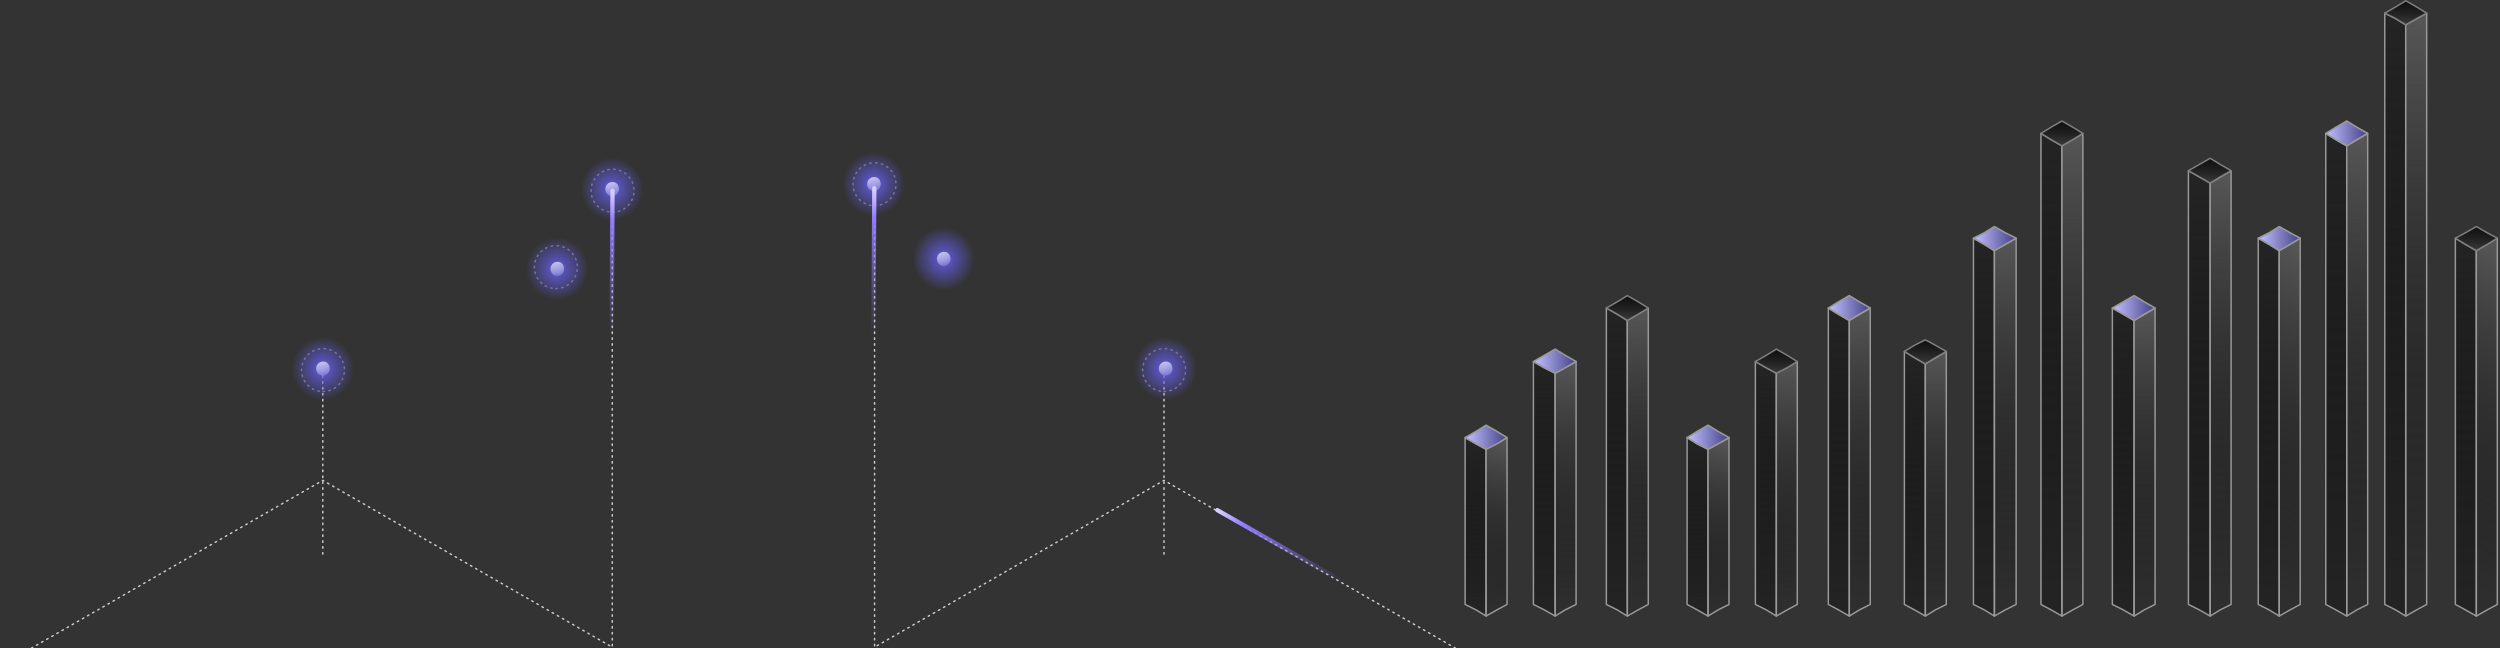 <svg width="1103" height="286" viewBox="0 0 1103 286" fill="none" xmlns="http://www.w3.org/2000/svg">
<rect x="0" y="0" width="1103" height="286" fill="#333333" stroke="none"/>
<path d="M1061.4 10.941V271.817L1056.95 269.078L1052.16 266.682V5.806L1056.95 8.202L1061.4 10.941Z" fill="url(#paint0_linear_1241_4427)" stroke="#999999" stroke-width="0.65" stroke-linecap="round" stroke-linejoin="round"/>
<path d="M1061.4 271.817V10.941L1070.64 5.806V266.682L1066.19 269.078L1061.4 271.817Z" fill="url(#paint1_linear_1241_4427)" stroke="#999999" stroke-width="0.65" stroke-linecap="round" stroke-linejoin="round"/>
<path d="M1066.2 8.198L1061.4 10.937L1056.95 8.198L1052.16 5.802L1056.95 3.062L1061.4 0.325L1066.2 3.062L1070.64 5.802L1066.2 8.198Z" fill="url(#paint2_linear_1241_4427)" stroke="#808080" stroke-width="0.65" stroke-linecap="round" stroke-linejoin="round"/>
<path d="M1035.38 64.344V271.812L1030.58 269.073L1026.13 266.677V58.866L1030.58 61.605L1035.38 64.344Z" fill="url(#paint3_linear_1241_4427)" stroke="#999999" stroke-width="0.65" stroke-linecap="round" stroke-linejoin="round"/>
<path d="M1035.38 271.812V64.344L1044.62 58.866V266.677L1039.83 269.073L1035.38 271.812Z" fill="url(#paint4_linear_1241_4427)" stroke="#999999" stroke-width="0.65" stroke-linecap="round" stroke-linejoin="round"/>
<path d="M1039.83 61.603L1035.38 64.342L1030.58 61.603L1026.13 58.864L1030.58 56.127L1035.38 53.387L1039.83 56.127L1044.62 58.864L1039.83 61.603Z" fill="url(#paint5_linear_1241_4427)" stroke="#999999" stroke-width="0.702" stroke-linecap="round" stroke-linejoin="round"/>
<path d="M1005.59 110.566V271.815L1001.14 269.076L996.344 266.68V105.087L1001.14 107.826L1005.59 110.566Z" fill="url(#paint6_linear_1241_4427)" stroke="#999999" stroke-width="0.65" stroke-linecap="round" stroke-linejoin="round"/>
<path d="M1005.59 271.815V110.566L1014.84 105.087V266.68L1010.39 269.076L1005.59 271.815Z" fill="url(#paint7_linear_1241_4427)" stroke="#999999" stroke-width="0.65" stroke-linecap="round" stroke-linejoin="round"/>
<path d="M1010.38 107.827L1005.59 110.566L1001.14 107.827L996.344 105.088L1001.14 102.692L1005.59 99.953L1010.38 102.692L1014.83 105.088L1010.38 107.827Z" fill="url(#paint8_linear_1241_4427)" stroke="#999999" stroke-width="0.702" stroke-linecap="round" stroke-linejoin="round"/>
<path d="M975.119 80.775V271.81L970.324 269.07L965.531 266.674V75.297L970.324 78.036L975.119 80.775Z" fill="url(#paint9_linear_1241_4427)" stroke="#999999" stroke-width="0.65" stroke-linecap="round" stroke-linejoin="round"/>
<path d="M975.117 271.81V80.775L984.361 75.297V266.674L979.569 269.07L975.117 271.81Z" fill="url(#paint10_linear_1241_4427)" stroke="#999999" stroke-width="0.65" stroke-linecap="round" stroke-linejoin="round"/>
<path d="M979.57 78.039L975.119 80.778L970.324 78.039L965.531 75.299L970.324 72.56L975.119 69.823L979.57 72.56L984.363 75.299L979.57 78.039Z" fill="url(#paint11_linear_1241_4427)" stroke="#808080" stroke-width="0.65" stroke-linecap="round" stroke-linejoin="round"/>
<path d="M941.564 141.374V271.812L936.771 269.073L931.977 266.677V135.896L936.771 138.635L941.564 141.374Z" fill="url(#paint12_linear_1241_4427)" stroke="#999999" stroke-width="0.65" stroke-linecap="round" stroke-linejoin="round"/>
<path d="M941.57 271.812V141.374L950.815 135.896V266.677L946.022 269.073L941.57 271.812Z" fill="url(#paint13_linear_1241_4427)" stroke="#999999" stroke-width="0.65" stroke-linecap="round" stroke-linejoin="round"/>
<path d="M946.015 138.637L941.564 141.377L936.771 138.637L931.977 135.898L936.771 133.161L941.564 130.422L946.015 133.161L950.808 135.898L946.015 138.637Z" fill="url(#paint14_linear_1241_4427)" stroke="#999999" stroke-width="0.702" stroke-linecap="round" stroke-linejoin="round"/>
<path d="M909.721 64.344V271.812L904.928 269.073L900.477 266.677V58.866L904.928 61.605L909.721 64.344Z" fill="url(#paint15_linear_1241_4427)" stroke="#999999" stroke-width="0.65" stroke-linecap="round" stroke-linejoin="round"/>
<path d="M909.719 271.812V64.344L918.963 58.866V266.677L914.513 269.073L909.719 271.812Z" fill="url(#paint16_linear_1241_4427)" stroke="#999999" stroke-width="0.65" stroke-linecap="round" stroke-linejoin="round"/>
<path d="M914.515 61.603L909.721 64.342L904.928 61.603L900.477 58.864L904.928 56.127L909.721 53.387L914.515 56.127L918.965 58.864L914.515 61.603Z" fill="url(#paint17_linear_1241_4427)" stroke="#808080" stroke-width="0.65" stroke-linecap="round" stroke-linejoin="round"/>
<path d="M879.932 110.564V271.813L875.48 269.074L870.688 266.678V105.085L875.48 107.824L879.932 110.564Z" fill="url(#paint18_linear_1241_4427)" stroke="#999999" stroke-width="0.65" stroke-linecap="round" stroke-linejoin="round"/>
<path d="M879.93 271.813V110.564L889.517 105.085V266.678L884.722 269.074L879.93 271.813Z" fill="url(#paint19_linear_1241_4427)" stroke="#999999" stroke-width="0.65" stroke-linecap="round" stroke-linejoin="round"/>
<path d="M884.724 107.825L879.932 110.564L875.48 107.825L870.688 105.086L875.48 102.69L879.932 99.95L884.724 102.69L889.519 105.086L884.724 107.825Z" fill="url(#paint20_linear_1241_4427)" stroke="#999999" stroke-width="0.702" stroke-linecap="round" stroke-linejoin="round"/>
<path d="M849.455 160.545V271.81L844.662 269.071L840.211 266.675V155.066L844.662 157.806L849.455 160.545Z" fill="url(#paint21_linear_1241_4427)" stroke="#999999" stroke-width="0.65" stroke-linecap="round" stroke-linejoin="round"/>
<path d="M849.453 271.81V160.545L858.699 155.066V266.675L853.905 269.071L849.453 271.81Z" fill="url(#paint22_linear_1241_4427)" stroke="#999999" stroke-width="0.65" stroke-linecap="round" stroke-linejoin="round"/>
<path d="M853.907 157.808L849.455 160.548L844.662 157.808L840.211 155.069L844.662 152.33L849.455 149.934L853.907 152.33L858.701 155.069L853.907 157.808Z" fill="url(#paint23_linear_1241_4427)" stroke="#808080" stroke-width="0.65" stroke-linecap="round" stroke-linejoin="round"/>
<path d="M815.91 141.374V271.812L811.116 269.073L806.664 266.677V135.896L811.116 138.635L815.91 141.374Z" fill="url(#paint24_linear_1241_4427)" stroke="#999999" stroke-width="0.65" stroke-linecap="round" stroke-linejoin="round"/>
<path d="M815.914 271.812V141.374L825.158 135.896V266.677L820.364 269.073L815.914 271.812Z" fill="url(#paint25_linear_1241_4427)" stroke="#999999" stroke-width="0.65" stroke-linecap="round" stroke-linejoin="round"/>
<path d="M820.36 138.637L815.91 141.377L811.116 138.637L806.664 135.898L811.116 133.161L815.91 130.422L820.36 133.161L825.154 135.898L820.36 138.637Z" fill="url(#paint26_linear_1241_4427)" stroke="#999999" stroke-width="0.702" stroke-linecap="round" stroke-linejoin="round"/>
<path d="M783.713 164.651V271.808L779.261 269.069L774.469 266.673V159.516L779.261 162.255L783.713 164.651Z" fill="url(#paint27_linear_1241_4427)" stroke="#999999" stroke-width="0.65" stroke-linecap="round" stroke-linejoin="round"/>
<path d="M783.719 271.808V164.651L792.963 159.516V266.673L788.513 269.069L783.719 271.808Z" fill="url(#paint28_linear_1241_4427)" stroke="#999999" stroke-width="0.65" stroke-linecap="round" stroke-linejoin="round"/>
<path d="M788.508 162.255L783.713 164.651L779.261 162.255L774.469 159.516L779.261 156.777L783.713 154.037L788.508 156.777L792.957 159.516L788.508 162.255Z" fill="url(#paint29_linear_1241_4427)" stroke="#808080" stroke-width="0.65" stroke-linecap="round" stroke-linejoin="round"/>
<path d="M753.588 198.203V271.81L748.795 269.07L744.344 266.674V193.068L748.795 195.807L753.588 198.203Z" fill="url(#paint30_linear_1241_4427)" stroke="#999999" stroke-width="0.65" stroke-linecap="round" stroke-linejoin="round"/>
<path d="M753.578 271.81V198.203L762.824 193.068V266.674L758.03 269.07L753.578 271.81Z" fill="url(#paint31_linear_1241_4427)" stroke="#999999" stroke-width="0.65" stroke-linecap="round" stroke-linejoin="round"/>
<path d="M758.039 195.814L753.588 198.21L748.795 195.814L744.344 193.074L748.795 190.335L753.588 187.596L758.039 190.335L762.834 193.074L758.039 195.814Z" fill="url(#paint32_linear_1241_4427)" stroke="#999999" stroke-width="0.702" stroke-linecap="round" stroke-linejoin="round"/>
<path d="M717.971 141.374V271.812L713.519 269.073L708.727 266.677V135.896L713.519 138.635L717.971 141.374Z" fill="url(#paint33_linear_1241_4427)" stroke="#999999" stroke-width="0.65" stroke-linecap="round" stroke-linejoin="round"/>
<path d="M717.977 271.812V141.374L727.221 135.896V266.677L722.769 269.073L717.977 271.812Z" fill="url(#paint34_linear_1241_4427)" stroke="#999999" stroke-width="0.65" stroke-linecap="round" stroke-linejoin="round"/>
<path d="M722.763 138.637L717.971 141.377L713.519 138.637L708.727 135.898L713.519 133.161L717.971 130.422L722.763 133.161L727.215 135.898L722.763 138.637Z" fill="url(#paint35_linear_1241_4427)" stroke="#808080" stroke-width="0.65" stroke-linecap="round" stroke-linejoin="round"/>
<path d="M686.134 164.651V271.808L681.342 269.069L676.547 266.673V159.516L681.342 162.255L686.134 164.651Z" fill="url(#paint36_linear_1241_4427)" stroke="#999999" stroke-width="0.65" stroke-linecap="round" stroke-linejoin="round"/>
<path d="M686.125 271.808V164.651L695.369 159.516V266.673L690.577 269.069L686.125 271.808Z" fill="url(#paint37_linear_1241_4427)" stroke="#999999" stroke-width="0.65" stroke-linecap="round" stroke-linejoin="round"/>
<path d="M690.586 162.255L686.134 164.651L681.342 162.255L676.547 159.516L681.342 156.777L686.134 154.037L690.586 156.777L695.378 159.516L690.586 162.255Z" fill="url(#paint38_linear_1241_4427)" stroke="#999999" stroke-width="0.702" stroke-linecap="round" stroke-linejoin="round"/>
<path d="M655.66 198.203V271.81L651.209 269.07L646.414 266.674V193.068L651.209 195.807L655.66 198.203Z" fill="url(#paint39_linear_1241_4427)" stroke="#999999" stroke-width="0.65" stroke-linecap="round" stroke-linejoin="round"/>
<path d="M655.664 271.81V198.203L664.908 193.068V266.674L660.457 269.07L655.664 271.81Z" fill="url(#paint40_linear_1241_4427)" stroke="#999999" stroke-width="0.65" stroke-linecap="round" stroke-linejoin="round"/>
<path d="M660.453 195.814L655.66 198.21L651.209 195.814L646.414 193.074L651.209 190.335L655.66 187.596L660.453 190.335L664.904 193.074L660.453 195.814Z" fill="url(#paint41_linear_1241_4427)" stroke="#999999" stroke-width="0.702" stroke-linecap="round" stroke-linejoin="round"/>
<path d="M1092.56 110.566V271.815L1087.76 269.076L1083.31 266.68V105.087L1087.76 107.826L1092.56 110.566Z" fill="url(#paint42_linear_1241_4427)" stroke="#999999" stroke-width="0.65" stroke-linecap="round" stroke-linejoin="round"/>
<path d="M1092.56 271.815V110.566L1101.81 105.087V266.68L1097.36 269.076L1092.56 271.815Z" fill="url(#paint43_linear_1241_4427)" stroke="#999999" stroke-width="0.65" stroke-linecap="round" stroke-linejoin="round"/>
<path d="M1097.35 107.827L1092.56 110.566L1087.76 107.827L1083.31 105.088L1087.76 102.692L1092.56 99.953L1097.35 102.692L1101.8 105.088L1097.35 107.827Z" fill="url(#paint44_linear_1241_4427)" stroke="#808080" stroke-width="0.65" stroke-linecap="round" stroke-linejoin="round"/>
<path d="M655.666 293.756L513.572 211.932L385.859 285.539V81.171" stroke="#CCCCCC" stroke-width="0.65" stroke-linecap="round" stroke-linejoin="round" stroke-dasharray="0.65 1.95"/>
<path d="M0.328 293.756L142.423 211.932L270.133 285.539V83.921" stroke="#CCCCCC" stroke-width="0.65" stroke-linecap="round" stroke-linejoin="round" stroke-dasharray="0.65 1.95"/>
<path d="M245.256 127.33C250.485 127.33 254.723 123.092 254.723 117.864C254.723 112.636 250.485 108.398 245.256 108.398C240.028 108.398 235.789 112.636 235.789 117.864C235.789 123.092 240.028 127.33 245.256 127.33Z" stroke="#808080" stroke-width="0.65" stroke-linecap="round" stroke-linejoin="round" stroke-dasharray="0.65 1.95"/>
<path d="M270.256 93.611C275.485 93.611 279.723 89.373 279.723 84.144C279.723 78.916 275.485 74.678 270.256 74.678C265.028 74.678 260.789 78.916 260.789 84.144C260.789 89.373 265.028 93.611 270.256 93.611Z" stroke="#808080" stroke-width="0.65" stroke-linecap="round" stroke-linejoin="round" stroke-dasharray="0.65 1.95"/>
<path d="M385.834 90.753C391.063 90.753 395.301 86.515 395.301 81.287C395.301 76.059 391.063 71.821 385.834 71.821C380.606 71.821 376.367 76.059 376.367 81.287C376.367 86.515 380.606 90.753 385.834 90.753Z" stroke="#808080" stroke-width="0.65" stroke-linecap="round" stroke-linejoin="round" stroke-dasharray="0.65 1.95"/>
<path d="M513.562 244.465V163.327" stroke="#CCCCCC" stroke-width="0.65" stroke-linecap="round" stroke-linejoin="round" stroke-dasharray="0.65 1.95"/>
<path d="M513.6 172.74C518.829 172.74 523.067 168.502 523.067 163.274C523.067 158.046 518.829 153.807 513.6 153.807C508.371 153.807 504.133 158.046 504.133 163.274C504.133 168.502 508.371 172.74 513.6 172.74Z" stroke="#808080" stroke-width="0.65" stroke-linecap="round" stroke-linejoin="round" stroke-dasharray="0.65 1.95"/>
<path d="M142.422 244.465V163.327" stroke="#CCCCCC" stroke-width="0.65" stroke-linecap="round" stroke-linejoin="round" stroke-dasharray="0.65 1.95"/>
<path d="M142.498 172.74C147.727 172.74 151.966 168.502 151.966 163.274C151.966 158.046 147.727 153.807 142.498 153.807C137.27 153.807 133.031 158.046 133.031 163.274C133.031 168.502 137.27 172.74 142.498 172.74Z" stroke="#808080" stroke-width="0.65" stroke-linecap="round" stroke-linejoin="round" stroke-dasharray="0.65 1.95"/>
<path d="M270.074 97.229C262.392 97.229 256.391 90.987 256.391 83.545C256.391 75.863 262.391 69.622 270.074 69.622C277.755 69.622 283.757 75.863 283.757 83.545C283.757 90.987 277.755 97.229 270.074 97.229Z" fill="url(#paint45_radial_1241_4427)"/>
<path d="M272.955 82.585C272.714 80.904 271.034 79.944 269.354 80.424C267.674 80.905 266.714 82.585 267.194 84.265C267.675 85.946 269.354 86.906 270.795 86.425C272.474 85.945 273.435 84.265 272.955 82.585Z" fill="url(#paint46_linear_1241_4427)"/>
<path d="M385.574 95.029C377.892 95.029 371.891 88.787 371.891 81.345C371.891 73.663 377.891 67.422 385.574 67.422C393.255 67.422 399.257 73.663 399.257 81.345C399.257 88.787 393.255 95.029 385.574 95.029Z" fill="url(#paint47_radial_1241_4427)"/>
<path d="M388.455 80.385C388.214 78.704 386.534 77.744 384.854 78.225C383.174 78.705 382.214 80.385 382.694 82.066C383.175 83.746 384.854 84.706 386.295 84.226C387.974 83.745 388.935 82.066 388.455 80.385Z" fill="url(#paint48_linear_1241_4427)"/>
<path d="M416.371 128.029C408.689 128.029 402.688 121.787 402.688 114.345C402.688 106.663 408.688 100.422 416.371 100.422C424.052 100.422 430.054 106.663 430.054 114.345C430.054 121.787 424.052 128.029 416.371 128.029Z" fill="url(#paint49_radial_1241_4427)"/>
<path d="M419.251 113.385C419.011 111.704 417.331 110.744 415.651 111.225C413.97 111.705 413.01 113.385 413.491 115.065C413.971 116.746 415.651 117.706 417.091 117.226C418.771 116.745 419.732 115.066 419.251 113.385Z" fill="url(#paint50_linear_1241_4427)"/>
<path d="M245.871 132.429C238.189 132.429 232.188 126.187 232.188 118.745C232.188 111.063 238.188 104.822 245.871 104.822C253.552 104.822 259.554 111.063 259.554 118.745C259.554 126.187 253.552 132.429 245.871 132.429Z" fill="url(#paint51_radial_1241_4427)"/>
<path d="M248.751 117.785C248.511 116.104 246.831 115.144 245.151 115.624C243.47 116.105 242.51 117.785 242.991 119.465C243.471 121.146 245.151 122.106 246.591 121.625C248.271 121.145 249.232 119.465 248.751 117.785Z" fill="url(#paint52_linear_1241_4427)"/>
<path d="M142.472 176.429C134.791 176.429 128.789 170.187 128.789 162.745C128.789 155.063 134.79 148.822 142.472 148.822C150.153 148.822 156.155 155.063 156.155 162.745C156.155 170.187 150.153 176.429 142.472 176.429Z" fill="url(#paint53_radial_1241_4427)"/>
<path d="M145.353 161.785C145.113 160.104 143.432 159.144 141.753 159.624C140.072 160.105 139.112 161.785 139.593 163.465C140.073 165.146 141.753 166.106 143.193 165.625C144.873 165.145 145.833 163.465 145.353 161.785Z" fill="url(#paint54_linear_1241_4427)"/>
<path d="M514.269 176.429C506.588 176.429 500.586 170.187 500.586 162.745C500.586 155.063 506.587 148.822 514.269 148.822C521.95 148.822 527.952 155.063 527.952 162.745C527.952 170.187 521.95 176.429 514.269 176.429Z" fill="url(#paint55_radial_1241_4427)"/>
<path d="M517.158 161.785C516.917 160.104 515.237 159.144 513.557 159.624C511.877 160.105 510.917 161.785 511.397 163.465C511.878 165.146 513.557 166.106 514.998 165.625C516.677 165.145 517.638 163.465 517.158 161.785Z" fill="url(#paint56_linear_1241_4427)"/>
<path d="M536.583 225.881C536.129 225.585 535.988 225.015 536.292 224.559C536.525 224.145 537.101 223.999 537.516 224.225L595.177 257.034C595.702 257.289 595.843 257.86 595.539 258.315C595.306 258.729 594.73 258.875 594.244 258.69L536.583 225.881Z" fill="url(#paint57_linear_1241_4427)"/>
<path d="M271.196 84.093C271.167 83.552 270.743 83.145 270.197 83.18C269.722 83.175 269.307 83.601 269.295 84.073L268.878 150.414C268.837 150.996 269.26 151.403 269.807 151.368C270.281 151.373 270.696 150.947 270.779 150.434L271.196 84.093Z" fill="url(#paint58_linear_1241_4427)"/>
<path d="M386.696 82.993C386.667 82.452 386.243 82.045 385.697 82.08C385.222 82.075 384.807 82.501 384.795 82.973L384.378 149.314C384.337 149.896 384.76 150.303 385.307 150.268C385.781 150.273 386.196 149.847 386.279 149.334L386.696 82.993Z" fill="url(#paint59_linear_1241_4427)"/>
<defs>
<linearGradient id="paint0_linear_1241_4427" x1="1056.65" y1="5.802" x2="1056.89" y2="256.119" gradientUnits="userSpaceOnUse">
<stop stop-color="#242424"/>
<stop offset="1" stop-opacity="0.31"/>
</linearGradient>
<linearGradient id="paint1_linear_1241_4427" x1="1065.89" y1="5.811" x2="1066.13" y2="256.128" gradientUnits="userSpaceOnUse">
<stop stop-color="#575757"/>
<stop offset="1" stop-opacity="0.098"/>
</linearGradient>
<linearGradient id="paint2_linear_1241_4427" x1="1061.65" y1="0.306" x2="1061.18" y2="10.421" gradientUnits="userSpaceOnUse">
<stop stop-opacity="0.686"/>
<stop offset="1" stop-color="#383838"/>
</linearGradient>
<linearGradient id="paint3_linear_1241_4427" x1="1030.63" y1="58.861" x2="1030.86" y2="259.16" gradientUnits="userSpaceOnUse">
<stop stop-color="#242424"/>
<stop offset="1" stop-opacity="0.31"/>
</linearGradient>
<linearGradient id="paint4_linear_1241_4427" x1="1039.87" y1="58.872" x2="1040.1" y2="259.17" gradientUnits="userSpaceOnUse">
<stop stop-color="#575757"/>
<stop offset="1" stop-opacity="0.098"/>
</linearGradient>
<linearGradient id="paint5_linear_1241_4427" x1="1045.47" y1="58.679" x2="1026.62" y2="59.025" gradientUnits="userSpaceOnUse">
<stop stop-color="#3D3A80"/>
<stop offset="1" stop-color="#C0BDFF"/>
</linearGradient>
<linearGradient id="paint6_linear_1241_4427" x1="1000.84" y1="105.081" x2="1001.07" y2="261.783" gradientUnits="userSpaceOnUse">
<stop stop-color="#242424"/>
<stop offset="1" stop-opacity="0.31"/>
</linearGradient>
<linearGradient id="paint7_linear_1241_4427" x1="1010.34" y1="105.157" x2="949.176" y2="232.713" gradientUnits="userSpaceOnUse">
<stop stop-color="#575757"/>
<stop offset="1" stop-opacity="0.098"/>
</linearGradient>
<linearGradient id="paint8_linear_1241_4427" x1="1015.83" y1="105.071" x2="996.977" y2="105.417" gradientUnits="userSpaceOnUse">
<stop stop-color="#3D3A80"/>
<stop offset="1" stop-color="#C0BDFF"/>
</linearGradient>
<linearGradient id="paint9_linear_1241_4427" x1="970.197" y1="75.291" x2="970.43" y2="260.164" gradientUnits="userSpaceOnUse">
<stop stop-color="#242424"/>
<stop offset="1" stop-opacity="0.31"/>
</linearGradient>
<linearGradient id="paint10_linear_1241_4427" x1="979.612" y1="75.303" x2="979.844" y2="260.176" gradientUnits="userSpaceOnUse">
<stop stop-color="#575757"/>
<stop offset="1" stop-opacity="0.098"/>
</linearGradient>
<linearGradient id="paint11_linear_1241_4427" x1="975.192" y1="69.904" x2="974.726" y2="80.02" gradientUnits="userSpaceOnUse">
<stop stop-opacity="0.686"/>
<stop offset="1" stop-color="#383838"/>
</linearGradient>
<linearGradient id="paint12_linear_1241_4427" x1="936.641" y1="135.887" x2="936.877" y2="263.757" gradientUnits="userSpaceOnUse">
<stop stop-color="#242424"/>
<stop offset="1" stop-opacity="0.31"/>
</linearGradient>
<linearGradient id="paint13_linear_1241_4427" x1="946.067" y1="135.905" x2="946.296" y2="263.774" gradientUnits="userSpaceOnUse">
<stop stop-color="#575757"/>
<stop offset="1" stop-opacity="0.098"/>
</linearGradient>
<linearGradient id="paint14_linear_1241_4427" x1="951.633" y1="135.714" x2="932.781" y2="136.06" gradientUnits="userSpaceOnUse">
<stop stop-color="#3D3A80"/>
<stop offset="1" stop-color="#C0BDFF"/>
</linearGradient>
<linearGradient id="paint15_linear_1241_4427" x1="904.969" y1="58.861" x2="905.206" y2="259.159" gradientUnits="userSpaceOnUse">
<stop stop-color="#242424"/>
<stop offset="1" stop-opacity="0.31"/>
</linearGradient>
<linearGradient id="paint16_linear_1241_4427" x1="914.214" y1="58.872" x2="914.447" y2="259.17" gradientUnits="userSpaceOnUse">
<stop stop-color="#575757"/>
<stop offset="1" stop-opacity="0.098"/>
</linearGradient>
<linearGradient id="paint17_linear_1241_4427" x1="909.964" y1="53.502" x2="909.499" y2="63.618" gradientUnits="userSpaceOnUse">
<stop stop-opacity="0.686"/>
<stop offset="1" stop-color="#383838"/>
</linearGradient>
<linearGradient id="paint18_linear_1241_4427" x1="875.18" y1="105.079" x2="875.416" y2="261.781" gradientUnits="userSpaceOnUse">
<stop stop-color="#242424"/>
<stop offset="1" stop-opacity="0.31"/>
</linearGradient>
<linearGradient id="paint19_linear_1241_4427" x1="884.596" y1="105.093" x2="884.829" y2="261.795" gradientUnits="userSpaceOnUse">
<stop stop-color="#575757"/>
<stop offset="1" stop-opacity="0.098"/>
</linearGradient>
<linearGradient id="paint20_linear_1241_4427" x1="890.22" y1="105.069" x2="871.368" y2="105.414" gradientUnits="userSpaceOnUse">
<stop stop-color="#3D3A80"/>
<stop offset="1" stop-color="#C0BDFF"/>
</linearGradient>
<linearGradient id="paint21_linear_1241_4427" x1="844.706" y1="155.056" x2="844.939" y2="264.822" gradientUnits="userSpaceOnUse">
<stop stop-color="#242424"/>
<stop offset="1" stop-opacity="0.31"/>
</linearGradient>
<linearGradient id="paint22_linear_1241_4427" x1="853.949" y1="155.076" x2="854.182" y2="264.842" gradientUnits="userSpaceOnUse">
<stop stop-color="#575757"/>
<stop offset="1" stop-opacity="0.098"/>
</linearGradient>
<linearGradient id="paint23_linear_1241_4427" x1="849.696" y1="149.791" x2="849.23" y2="159.908" gradientUnits="userSpaceOnUse">
<stop stop-opacity="0.686"/>
<stop offset="1" stop-color="#383838"/>
</linearGradient>
<linearGradient id="paint24_linear_1241_4427" x1="811.158" y1="135.888" x2="811.394" y2="263.757" gradientUnits="userSpaceOnUse">
<stop stop-color="#242424"/>
<stop offset="1" stop-opacity="0.31"/>
</linearGradient>
<linearGradient id="paint25_linear_1241_4427" x1="820.409" y1="135.905" x2="820.641" y2="263.774" gradientUnits="userSpaceOnUse">
<stop stop-color="#575757"/>
<stop offset="1" stop-opacity="0.098"/>
</linearGradient>
<linearGradient id="paint26_linear_1241_4427" x1="826.027" y1="135.713" x2="807.175" y2="136.059" gradientUnits="userSpaceOnUse">
<stop stop-color="#3D3A80"/>
<stop offset="1" stop-color="#C0BDFF"/>
</linearGradient>
<linearGradient id="paint27_linear_1241_4427" x1="778.962" y1="159.505" x2="779.199" y2="265.241" gradientUnits="userSpaceOnUse">
<stop stop-color="#242424"/>
<stop offset="1" stop-opacity="0.31"/>
</linearGradient>
<linearGradient id="paint28_linear_1241_4427" x1="788.213" y1="159.526" x2="788.449" y2="265.262" gradientUnits="userSpaceOnUse">
<stop stop-color="#575757"/>
<stop offset="1" stop-opacity="0.098"/>
</linearGradient>
<linearGradient id="paint29_linear_1241_4427" x1="783.961" y1="154.062" x2="783.496" y2="164.179" gradientUnits="userSpaceOnUse">
<stop stop-opacity="0.686"/>
<stop offset="1" stop-color="#383838"/>
</linearGradient>
<linearGradient id="paint30_linear_1241_4427" x1="748.838" y1="192.961" x2="749.074" y2="267.173" gradientUnits="userSpaceOnUse">
<stop stop-color="#242424"/>
<stop offset="1" stop-opacity="0.31"/>
</linearGradient>
<linearGradient id="paint31_linear_1241_4427" x1="758.324" y1="193.099" x2="742.363" y2="263.569" gradientUnits="userSpaceOnUse">
<stop stop-color="#575757"/>
<stop offset="1" stop-opacity="0.098"/>
</linearGradient>
<linearGradient id="paint32_linear_1241_4427" x1="763.691" y1="192.717" x2="744.839" y2="193.062" gradientUnits="userSpaceOnUse">
<stop stop-color="#3D3A80"/>
<stop offset="1" stop-color="#C0BDFF"/>
</linearGradient>
<linearGradient id="paint33_linear_1241_4427" x1="713.219" y1="135.888" x2="713.456" y2="263.757" gradientUnits="userSpaceOnUse">
<stop stop-color="#242424"/>
<stop offset="1" stop-opacity="0.31"/>
</linearGradient>
<linearGradient id="paint34_linear_1241_4427" x1="722.47" y1="135.905" x2="722.706" y2="263.774" gradientUnits="userSpaceOnUse">
<stop stop-color="#575757"/>
<stop offset="1" stop-opacity="0.098"/>
</linearGradient>
<linearGradient id="paint35_linear_1241_4427" x1="718.215" y1="130.531" x2="717.749" y2="140.647" gradientUnits="userSpaceOnUse">
<stop stop-opacity="0.686"/>
<stop offset="1" stop-color="#383838"/>
</linearGradient>
<linearGradient id="paint36_linear_1241_4427" x1="681.212" y1="159.505" x2="681.449" y2="265.241" gradientUnits="userSpaceOnUse">
<stop stop-color="#242424"/>
<stop offset="1" stop-opacity="0.31"/>
</linearGradient>
<linearGradient id="paint37_linear_1241_4427" x1="690.621" y1="159.526" x2="690.854" y2="265.262" gradientUnits="userSpaceOnUse">
<stop stop-color="#575757"/>
<stop offset="1" stop-opacity="0.098"/>
</linearGradient>
<linearGradient id="paint38_linear_1241_4427" x1="696.206" y1="159.159" x2="677.357" y2="159.505" gradientUnits="userSpaceOnUse">
<stop stop-color="#3D3A80"/>
<stop offset="1" stop-color="#C0BDFF"/>
</linearGradient>
<linearGradient id="paint39_linear_1241_4427" x1="650.909" y1="192.961" x2="651.145" y2="267.173" gradientUnits="userSpaceOnUse">
<stop stop-color="#242424"/>
<stop offset="1" stop-opacity="0.31"/>
</linearGradient>
<linearGradient id="paint40_linear_1241_4427" x1="660.408" y1="193.099" x2="644.448" y2="263.569" gradientUnits="userSpaceOnUse">
<stop stop-color="#575757"/>
<stop offset="1" stop-opacity="0.098"/>
</linearGradient>
<linearGradient id="paint41_linear_1241_4427" x1="665.916" y1="192.714" x2="647.064" y2="193.06" gradientUnits="userSpaceOnUse">
<stop stop-color="#3D3A80"/>
<stop offset="1" stop-color="#C0BDFF"/>
</linearGradient>
<linearGradient id="paint42_linear_1241_4427" x1="1087.8" y1="105.081" x2="1088.04" y2="261.783" gradientUnits="userSpaceOnUse">
<stop stop-color="#242424"/>
<stop offset="1" stop-opacity="0.31"/>
</linearGradient>
<linearGradient id="paint43_linear_1241_4427" x1="1097.31" y1="105.157" x2="1036.14" y2="232.713" gradientUnits="userSpaceOnUse">
<stop stop-color="#575757"/>
<stop offset="1" stop-opacity="0.098"/>
</linearGradient>
<linearGradient id="paint44_linear_1241_4427" x1="1092.79" y1="99.87" x2="1092.33" y2="109.986" gradientUnits="userSpaceOnUse">
<stop stop-opacity="0.686"/>
<stop offset="1" stop-color="#383838"/>
</linearGradient>
<radialGradient id="paint45_radial_1241_4427" cx="0" cy="0" r="1" gradientUnits="userSpaceOnUse" gradientTransform="translate(270.003 83.386) scale(13.777 13.898)">
<stop stop-color="#625CE2"/>
<stop offset="1" stop-color="#625CE2" stop-opacity="0"/>
</radialGradient>
<linearGradient id="paint46_linear_1241_4427" x1="269.284" y1="80.463" x2="270.873" y2="86.395" gradientUnits="userSpaceOnUse">
<stop stop-color="white" stop-opacity="0.659"/>
<stop offset="1" stop-color="white" stop-opacity="0.208"/>
</linearGradient>
<radialGradient id="paint47_radial_1241_4427" cx="0" cy="0" r="1" gradientUnits="userSpaceOnUse" gradientTransform="translate(385.503 81.186) scale(13.777 13.898)">
<stop stop-color="#625CE2"/>
<stop offset="1" stop-color="#625CE2" stop-opacity="0"/>
</radialGradient>
<linearGradient id="paint48_linear_1241_4427" x1="384.784" y1="78.264" x2="386.373" y2="84.195" gradientUnits="userSpaceOnUse">
<stop stop-color="white" stop-opacity="0.659"/>
<stop offset="1" stop-color="white" stop-opacity="0.208"/>
</linearGradient>
<radialGradient id="paint49_radial_1241_4427" cx="0" cy="0" r="1" gradientUnits="userSpaceOnUse" gradientTransform="translate(416.3 114.186) scale(13.777 13.898)">
<stop stop-color="#625CE2"/>
<stop offset="1" stop-color="#625CE2" stop-opacity="0"/>
</radialGradient>
<linearGradient id="paint50_linear_1241_4427" x1="415.581" y1="111.264" x2="417.17" y2="117.195" gradientUnits="userSpaceOnUse">
<stop stop-color="white" stop-opacity="0.659"/>
<stop offset="1" stop-color="white" stop-opacity="0.208"/>
</linearGradient>
<radialGradient id="paint51_radial_1241_4427" cx="0" cy="0" r="1" gradientUnits="userSpaceOnUse" gradientTransform="translate(245.8 118.586) scale(13.777 13.898)">
<stop stop-color="#625CE2"/>
<stop offset="1" stop-color="#625CE2" stop-opacity="0"/>
</radialGradient>
<linearGradient id="paint52_linear_1241_4427" x1="245.081" y1="115.663" x2="246.67" y2="121.595" gradientUnits="userSpaceOnUse">
<stop stop-color="white" stop-opacity="0.659"/>
<stop offset="1" stop-color="white" stop-opacity="0.208"/>
</linearGradient>
<radialGradient id="paint53_radial_1241_4427" cx="0" cy="0" r="1" gradientUnits="userSpaceOnUse" gradientTransform="translate(142.402 162.586) scale(13.777 13.898)">
<stop stop-color="#625CE2"/>
<stop offset="1" stop-color="#625CE2" stop-opacity="0"/>
</radialGradient>
<linearGradient id="paint54_linear_1241_4427" x1="141.682" y1="159.663" x2="143.272" y2="165.595" gradientUnits="userSpaceOnUse">
<stop stop-color="white" stop-opacity="0.659"/>
<stop offset="1" stop-color="white" stop-opacity="0.208"/>
</linearGradient>
<radialGradient id="paint55_radial_1241_4427" cx="0" cy="0" r="1" gradientUnits="userSpaceOnUse" gradientTransform="translate(514.199 162.586) scale(13.777 13.898)">
<stop stop-color="#625CE2"/>
<stop offset="1" stop-color="#625CE2" stop-opacity="0"/>
</radialGradient>
<linearGradient id="paint56_linear_1241_4427" x1="513.487" y1="159.663" x2="515.076" y2="165.595" gradientUnits="userSpaceOnUse">
<stop stop-color="white" stop-opacity="0.659"/>
<stop offset="1" stop-color="white" stop-opacity="0.208"/>
</linearGradient>
<linearGradient id="paint57_linear_1241_4427" x1="593.368" y1="257.512" x2="537.748" y2="226.653" gradientUnits="userSpaceOnUse">
<stop stop-color="#8875FA" stop-opacity="0"/>
<stop offset="0.101" stop-color="#8B77FB" stop-opacity="0.098"/>
<stop offset="0.413" stop-color="#947CFF" stop-opacity="0.4"/>
<stop offset="0.822" stop-color="#947CFF"/>
<stop offset="1" stop-color="#D5CCFF"/>
</linearGradient>
<linearGradient id="paint58_linear_1241_4427" x1="270.197" y1="149.087" x2="271.282" y2="85.488" gradientUnits="userSpaceOnUse">
<stop stop-color="#8875FA" stop-opacity="0"/>
<stop offset="0.101" stop-color="#8B77FB" stop-opacity="0.098"/>
<stop offset="0.413" stop-color="#947CFF" stop-opacity="0.4"/>
<stop offset="0.822" stop-color="#947CFF"/>
<stop offset="1" stop-color="#D5CCFF"/>
</linearGradient>
<linearGradient id="paint59_linear_1241_4427" x1="385.697" y1="147.986" x2="386.782" y2="84.388" gradientUnits="userSpaceOnUse">
<stop stop-color="#8875FA" stop-opacity="0"/>
<stop offset="0.101" stop-color="#8B77FB" stop-opacity="0.098"/>
<stop offset="0.413" stop-color="#947CFF" stop-opacity="0.4"/>
<stop offset="0.822" stop-color="#947CFF"/>
<stop offset="1" stop-color="#D5CCFF"/>
</linearGradient>
</defs>
</svg>
